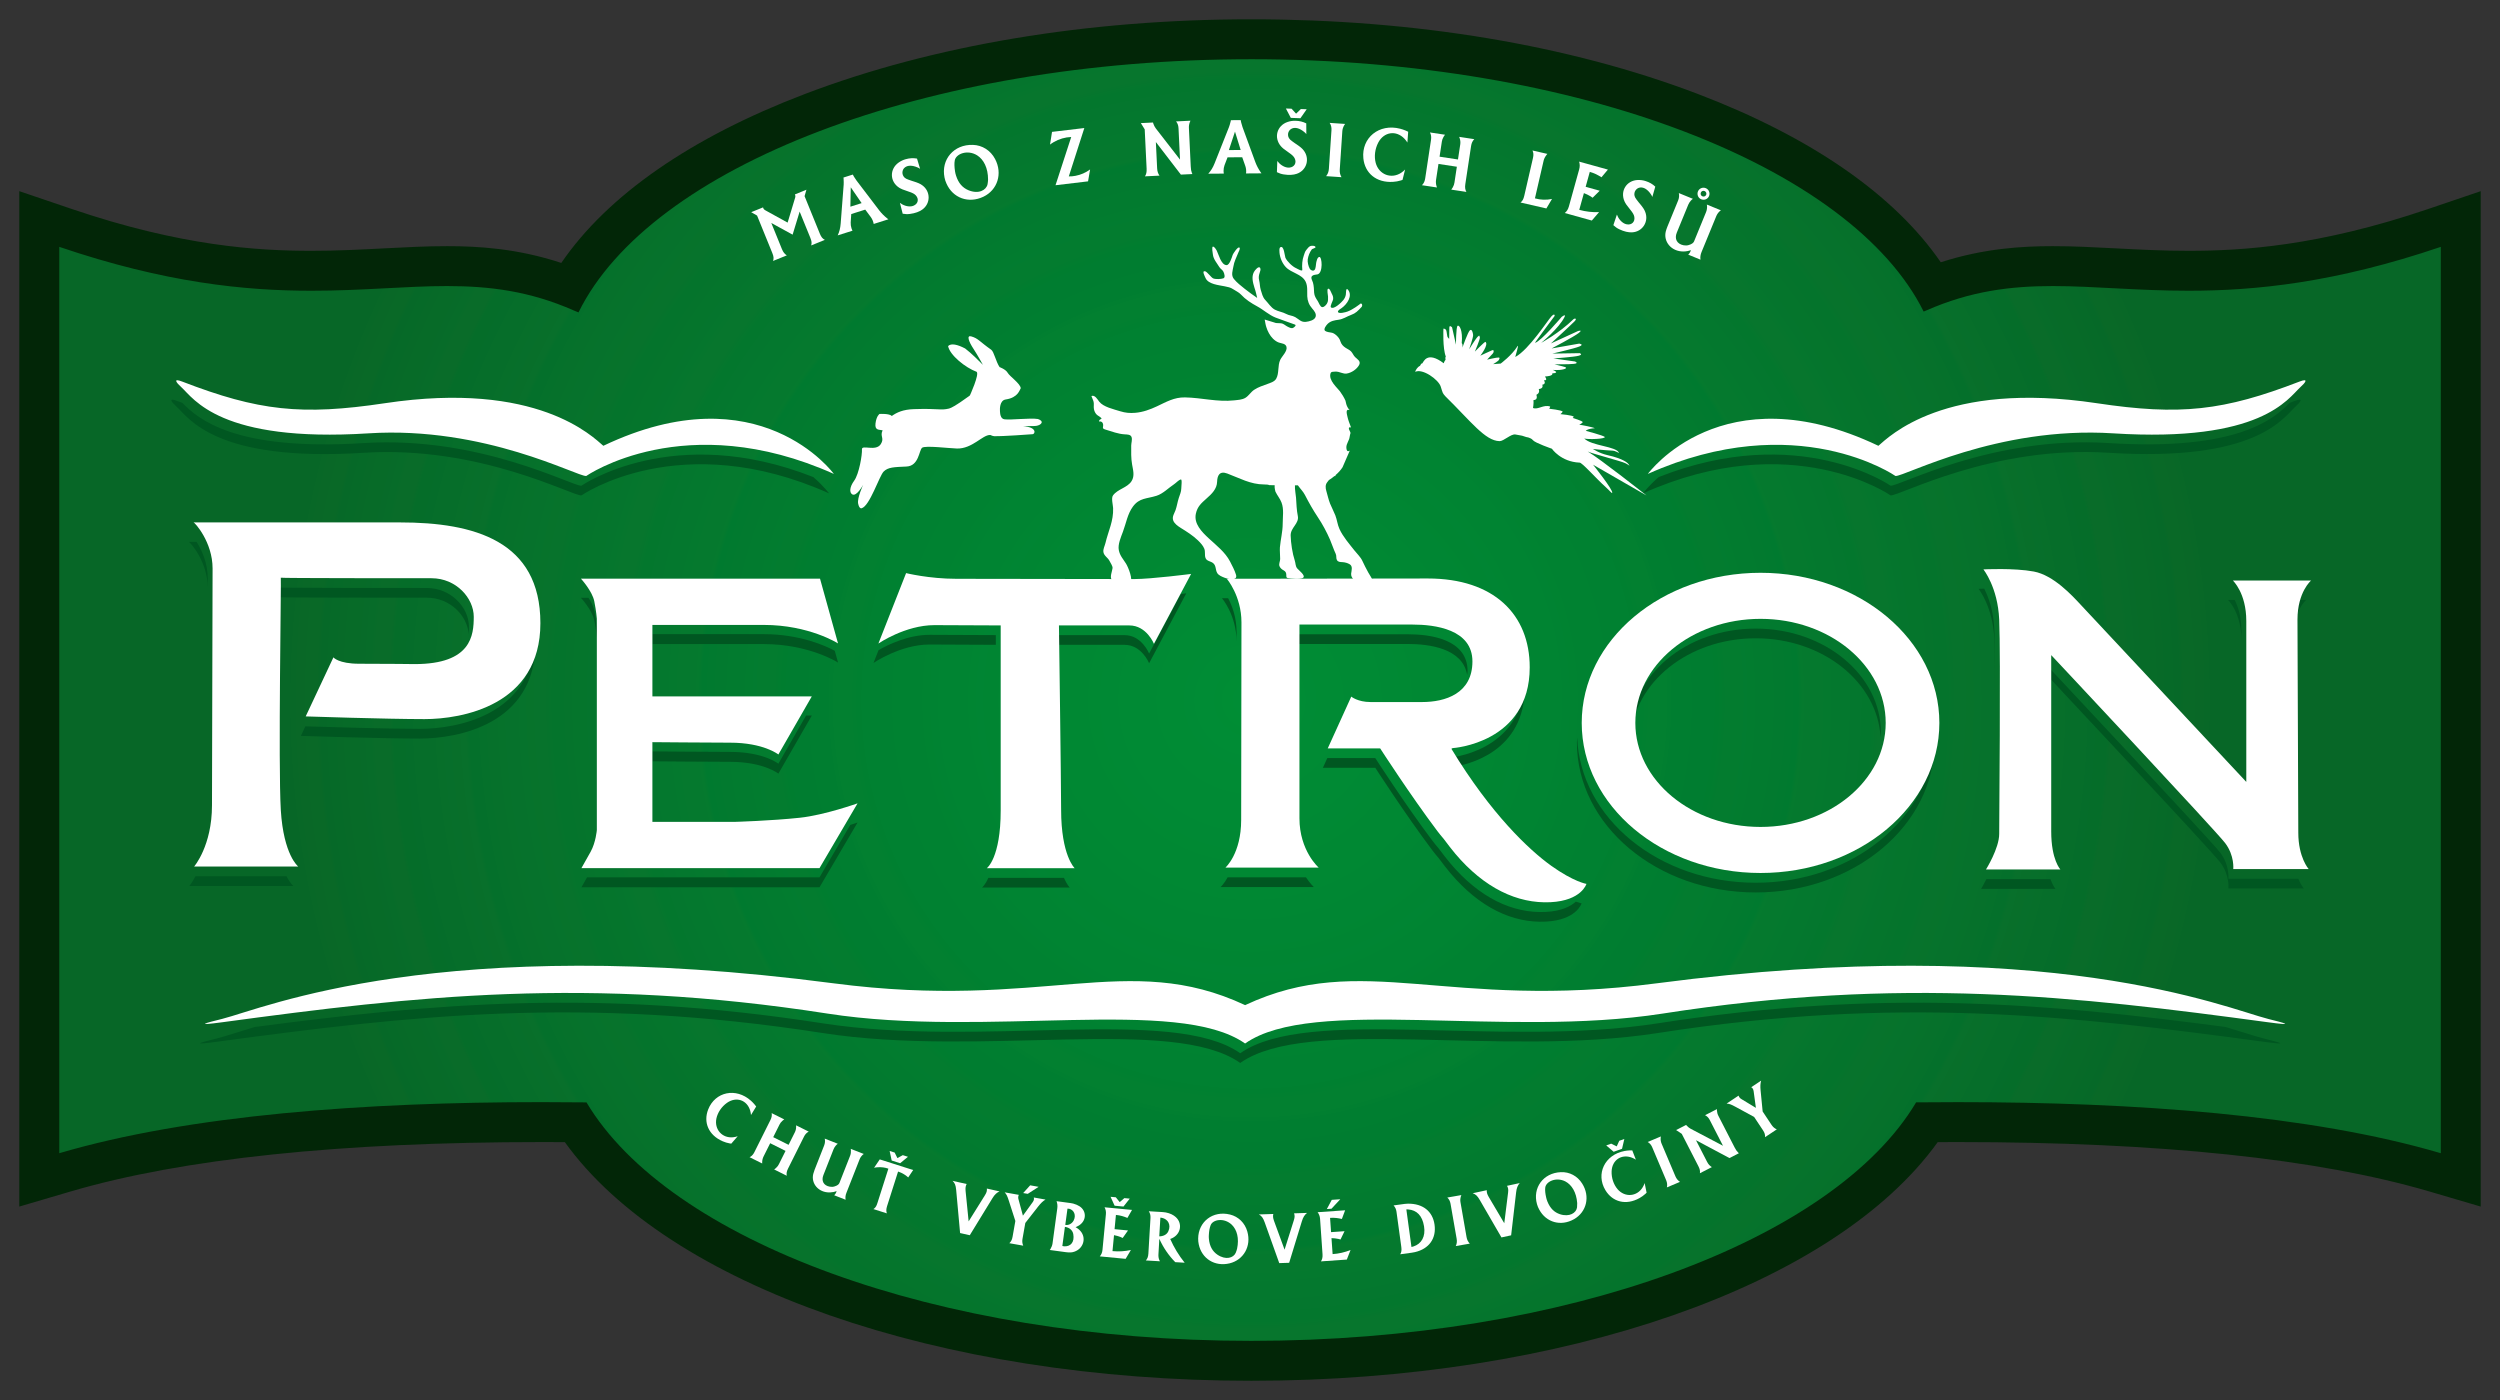 <?xml version="1.0" encoding="UTF-8"?> <svg xmlns="http://www.w3.org/2000/svg" xmlns:cc="http://creativecommons.org/ns#" xmlns:dc="http://purl.org/dc/elements/1.1/" xmlns:rdf="http://www.w3.org/1999/02/22-rdf-syntax-ns#" width="440.39pt" height="246.63pt" version="1.2" viewBox="0 0 440.39 246.63"><rect x="0" y="0" width="440.39" height="246.63" fill="#333333" stroke="none"/><defs><clipPath id="clip1"><path d="m84 304h427v234h-427z"></path></clipPath><clipPath id="clip2"><path d="m297.86 537.34c-55.039 0-102.44-16.816-119.07-42.027-1.973-0.016-3.941-0.027-5.914-0.027-35.781 0-64.051 2.981-84.016 8.855l-4.512 1.328v-169.26l4.648 1.578c19.684 6.684 33.477 7.539 43.297 7.539 4.652 0 8.922-0.223 13.047-0.438 3.766-0.195 7.324-0.383 10.859-0.383 6.051 0 13.273 0.465 21.559 3.699 15.473-25.855 64-43.66 120.1-43.66 55.949 0 104.45 17.75 120 43.523 8.145-3.113 15.242-3.562 21.199-3.562 3.535 0 7.09 0.188 10.855 0.383 4.129 0.215 8.398 0.438 13.055 0.438 9.816 0 23.613-0.855 43.293-7.539l4.648-1.578v169.26l-4.508-1.328c-19.965-5.875-48.242-8.852-84.043-8.852-1.812 0-3.625 8e-3 -5.438 0.023-16.625 25.211-64.02 42.027-119.07 42.027"></path></clipPath><radialGradient id="radial0" cx="0" cy="0" r="171.81" gradientTransform="translate(297.64 420.95)" gradientUnits="userSpaceOnUse"><stop stop-color="#008d35" offset="0"></stop><stop stop-color="#008d35" offset=".008"></stop><stop stop-color="#008d35" offset=".012"></stop><stop stop-color="#008d35" offset=".016"></stop><stop stop-color="#008d34" offset=".02"></stop><stop stop-color="#008d34" offset=".023"></stop><stop stop-color="#008d34" offset=".027"></stop><stop stop-color="#008c34" offset=".031"></stop><stop stop-color="#008c34" offset=".035"></stop><stop stop-color="#008c35" offset=".039"></stop><stop stop-color="#008c35" offset=".043"></stop><stop stop-color="#008c35" offset=".047"></stop><stop stop-color="#008c35" offset=".051"></stop><stop stop-color="#008c35" offset=".055"></stop><stop stop-color="#008b35" offset=".059"></stop><stop stop-color="#008b35" offset=".062"></stop><stop stop-color="#008b35" offset=".066"></stop><stop stop-color="#008b34" offset=".07"></stop><stop stop-color="#008b34" offset=".074"></stop><stop stop-color="#008b34" offset=".078"></stop><stop stop-color="#008b34" offset=".082"></stop><stop stop-color="#008b34" offset=".086"></stop><stop stop-color="#008b34" offset=".09"></stop><stop stop-color="#008b34" offset=".094"></stop><stop stop-color="#008a34" offset=".098"></stop><stop stop-color="#008a34" offset=".102"></stop><stop stop-color="#008a34" offset=".105"></stop><stop stop-color="#008a34" offset=".109"></stop><stop stop-color="#008a34" offset=".113"></stop><stop stop-color="#008a34" offset=".117"></stop><stop stop-color="#008a34" offset=".121"></stop><stop stop-color="#008a34" offset=".125"></stop><stop stop-color="#008a34" offset=".129"></stop><stop stop-color="#008a34" offset=".133"></stop><stop stop-color="#008934" offset=".137"></stop><stop stop-color="#008934" offset=".141"></stop><stop stop-color="#008934" offset=".145"></stop><stop stop-color="#008934" offset=".148"></stop><stop stop-color="#008934" offset=".152"></stop><stop stop-color="#008933" offset=".156"></stop><stop stop-color="#008933" offset=".16"></stop><stop stop-color="#008933" offset=".164"></stop><stop stop-color="#083" offset=".168"></stop><stop stop-color="#083" offset=".172"></stop><stop stop-color="#083" offset=".176"></stop><stop stop-color="#083" offset=".18"></stop><stop stop-color="#083" offset=".184"></stop><stop stop-color="#083" offset=".188"></stop><stop stop-color="#083" offset=".191"></stop><stop stop-color="#083" offset=".195"></stop><stop stop-color="#083" offset=".199"></stop><stop stop-color="#083" offset=".203"></stop><stop stop-color="#008733" offset=".207"></stop><stop stop-color="#008733" offset=".211"></stop><stop stop-color="#008733" offset=".215"></stop><stop stop-color="#008733" offset=".219"></stop><stop stop-color="#008733" offset=".223"></stop><stop stop-color="#008633" offset=".227"></stop><stop stop-color="#008633" offset=".23"></stop><stop stop-color="#008633" offset=".234"></stop><stop stop-color="#008633" offset=".238"></stop><stop stop-color="#008633" offset=".242"></stop><stop stop-color="#008633" offset=".246"></stop><stop stop-color="#008633" offset=".25"></stop><stop stop-color="#008632" offset=".254"></stop><stop stop-color="#008532" offset=".262"></stop><stop stop-color="#008532" offset=".27"></stop><stop stop-color="#008533" offset=".277"></stop><stop stop-color="#008532" offset=".285"></stop><stop stop-color="#008432" offset=".293"></stop><stop stop-color="#008432" offset=".301"></stop><stop stop-color="#008432" offset=".309"></stop><stop stop-color="#008432" offset=".316"></stop><stop stop-color="#008332" offset=".324"></stop><stop stop-color="#008331" offset=".332"></stop><stop stop-color="#008231" offset=".34"></stop><stop stop-color="#008231" offset=".348"></stop><stop stop-color="#008231" offset=".355"></stop><stop stop-color="#008231" offset=".363"></stop><stop stop-color="#008131" offset=".371"></stop><stop stop-color="#008131" offset=".379"></stop><stop stop-color="#008131" offset=".387"></stop><stop stop-color="#008131" offset=".395"></stop><stop stop-color="#008030" offset=".402"></stop><stop stop-color="#028030" offset=".41"></stop><stop stop-color="#028030" offset=".418"></stop><stop stop-color="#028030" offset=".426"></stop><stop stop-color="#007e30" offset=".434"></stop><stop stop-color="#007e30" offset=".441"></stop><stop stop-color="#007e30" offset=".449"></stop><stop stop-color="#007d30" offset=".457"></stop><stop stop-color="#007d30" offset=".465"></stop><stop stop-color="#007d30" offset=".473"></stop><stop stop-color="#007d2f" offset=".48"></stop><stop stop-color="#037c2f" offset=".488"></stop><stop stop-color="#037c2f" offset=".496"></stop><stop stop-color="#037c2f" offset=".504"></stop><stop stop-color="#027c30" offset=".508"></stop><stop stop-color="#027c2f" offset=".512"></stop><stop stop-color="#027c2f" offset=".516"></stop><stop stop-color="#027b2f" offset=".52"></stop><stop stop-color="#027b2f" offset=".523"></stop><stop stop-color="#027b2f" offset=".527"></stop><stop stop-color="#027b2f" offset=".531"></stop><stop stop-color="#027b2f" offset=".535"></stop><stop stop-color="#027a2f" offset=".539"></stop><stop stop-color="#027a2f" offset=".543"></stop><stop stop-color="#027a2f" offset=".547"></stop><stop stop-color="#017a2f" offset=".551"></stop><stop stop-color="#017a2f" offset=".555"></stop><stop stop-color="#007a2f" offset=".559"></stop><stop stop-color="#007a2f" offset=".562"></stop><stop stop-color="#057a2e" offset=".566"></stop><stop stop-color="#05792e" offset=".57"></stop><stop stop-color="#05792e" offset=".574"></stop><stop stop-color="#05792e" offset=".578"></stop><stop stop-color="#05792e" offset=".582"></stop><stop stop-color="#05792e" offset=".586"></stop><stop stop-color="#04792e" offset=".59"></stop><stop stop-color="#04792e" offset=".594"></stop><stop stop-color="#04782e" offset=".598"></stop><stop stop-color="#04782e" offset=".602"></stop><stop stop-color="#04782e" offset=".605"></stop><stop stop-color="#04782e" offset=".609"></stop><stop stop-color="#04782e" offset=".613"></stop><stop stop-color="#04772e" offset=".617"></stop><stop stop-color="#04772e" offset=".621"></stop><stop stop-color="#04772e" offset=".625"></stop><stop stop-color="#03772d" offset=".629"></stop><stop stop-color="#03772d" offset=".637"></stop><stop stop-color="#07762d" offset=".645"></stop><stop stop-color="#07762d" offset=".652"></stop><stop stop-color="#07762d" offset=".66"></stop><stop stop-color="#05762d" offset=".668"></stop><stop stop-color="#05752d" offset=".676"></stop><stop stop-color="#05752c" offset=".684"></stop><stop stop-color="#05752c" offset=".691"></stop><stop stop-color="#05742c" offset=".699"></stop><stop stop-color="#04742c" offset=".707"></stop><stop stop-color="#04742c" offset=".715"></stop><stop stop-color="#07732c" offset=".723"></stop><stop stop-color="#07732c" offset=".73"></stop><stop stop-color="#07732b" offset=".738"></stop><stop stop-color="#06732c" offset=".746"></stop><stop stop-color="#06722c" offset=".754"></stop><stop stop-color="#06722c" offset=".758"></stop><stop stop-color="#06722c" offset=".762"></stop><stop stop-color="#06722b" offset=".766"></stop><stop stop-color="#06722b" offset=".77"></stop><stop stop-color="#06712b" offset=".773"></stop><stop stop-color="#06712b" offset=".777"></stop><stop stop-color="#06712b" offset=".781"></stop><stop stop-color="#05712b" offset=".785"></stop><stop stop-color="#05712b" offset=".789"></stop><stop stop-color="#04702b" offset=".793"></stop><stop stop-color="#04702b" offset=".797"></stop><stop stop-color="#04702b" offset=".801"></stop><stop stop-color="#08702b" offset=".805"></stop><stop stop-color="#08702b" offset=".809"></stop><stop stop-color="#086f2a" offset=".812"></stop><stop stop-color="#086f2a" offset=".816"></stop><stop stop-color="#076f2b" offset=".824"></stop><stop stop-color="#076f2a" offset=".832"></stop><stop stop-color="#066e2a" offset=".84"></stop><stop stop-color="#066e2a" offset=".848"></stop><stop stop-color="#066e2a" offset=".855"></stop><stop stop-color="#056d2a" offset=".863"></stop><stop stop-color="#056d29" offset=".871"></stop><stop stop-color="#056d29" offset=".879"></stop><stop stop-color="#096c29" offset=".883"></stop><stop stop-color="#096c29" offset=".887"></stop><stop stop-color="#096c29" offset=".891"></stop><stop stop-color="#096c29" offset=".895"></stop><stop stop-color="#096c29" offset=".898"></stop><stop stop-color="#076c29" offset=".902"></stop><stop stop-color="#076c29" offset=".906"></stop><stop stop-color="#076b29" offset=".91"></stop><stop stop-color="#076b28" offset=".918"></stop><stop stop-color="#076b28" offset=".926"></stop><stop stop-color="#076a28" offset=".934"></stop><stop stop-color="#066a28" offset=".941"></stop><stop stop-color="#066a28" offset=".945"></stop><stop stop-color="#066928" offset=".949"></stop><stop stop-color="#066928" offset=".953"></stop><stop stop-color="#096927" offset=".957"></stop><stop stop-color="#096927" offset=".965"></stop><stop stop-color="#096827" offset=".973"></stop><stop stop-color="#096827" offset=".977"></stop><stop stop-color="#086827" offset=".98"></stop><stop stop-color="#076727" offset=".988"></stop><stop stop-color="#076727" offset=".992"></stop><stop stop-color="#076727" offset="1"></stop></radialGradient></defs><g transform="translate(-77.44 -297.63)"><g clip-path="url(#clip1)"><g clip-path="url(#clip2)"><path d="m84.355 304.55v232.8h426.56v-232.8z" fill="url(#radial0)"></path></g></g><path d="m297.86 301.03c-28.883 0-56.094 4.559-78.691 13.18-20.074 7.656-34.734 17.859-42.855 29.738-7.797-2.578-14.715-2.957-20.109-2.957-3.629 0-7.227 0.188-11.039 0.387-4.082 0.215-8.305 0.434-12.867 0.434-9.551 0-22.973-0.836-42.164-7.352l-9.297-3.156v178.87l9.02-2.652c19.645-5.781 47.578-8.711 83.023-8.711 1.336 0 2.691 4e-3 4.059 0.012 18.168 25.289 65.895 42.039 120.92 42.039 55.035 0 102.76-16.746 120.92-42.039 1.207-8e-3 2.406-0.012 3.586-0.012 35.465 0 63.406 2.93 83.047 8.711l9.02 2.652v-178.87l-9.293 3.156c-19.195 6.516-32.617 7.352-42.164 7.352-4.566 0-8.789-0.219-12.871-0.434-3.812-0.199-7.414-0.387-11.039-0.387-5.309 0-12.098 0.367-19.746 2.84-8.156-11.863-22.816-22.043-42.855-29.672-22.559-8.59-49.734-13.129-78.602-13.129m0 7.031c57.672 0 105.77 18.965 118.44 44.453 0.164-0.07 0.316-0.129 0.469-0.195 7.82-3.441 14.879-4.297 22.297-4.297 7.277 4e-3 14.898 0.824 23.91 0.824 11.695 0 25.738-1.383 44.426-7.731v159.66c-22.957-6.758-53.934-8.996-85.035-8.996-2.465 0-4.93 0.012-7.394 0.039-14.445 24.246-61.402 42.012-117.11 42.012-55.699 0-102.66-17.762-117.11-42.008-2.621-0.031-5.242-0.047-7.867-0.047-31.094 0-62.066 2.246-85.008 9v-159.66c18.688 6.348 32.73 7.731 44.426 7.731 9.012 0 16.629-0.824 23.906-0.824 7.418 4e-3 14.48 0.855 22.301 4.297 0.277 0.117 0.555 0.234 0.832 0.344 12.551-25.555 60.848-44.602 118.52-44.602" fill="#022607"></path><g fill="#005721"><path d="m325.44 409.36h-19.949v1.711h19.949c3.621 0 9.699 0.715 10.449 5.481 0.016-0.238 0.074-0.441 0.074-0.695 0-5.684-6.656-6.496-10.523-6.496"></path><path d="m332.5 431.13s-0.105 0.019-0.234 0.117c0.309 0.516 0.625 1.012 0.934 1.508 2.75-0.387 12.859-2.594 12.859-14.145 0-0.348-0.027-0.684-0.047-1.027-0.473 12.684-13.512 13.547-13.512 13.547"></path><path d="m275.52 409.51h-12.387s8e-3 0.633 0.019 1.711h12.367c3.055 0 4.344 3.242 4.344 3.242l6.543-12.316s-0.375 0.051-0.973 0.121l-5.57 10.488s-1.289-3.246-4.344-3.246"></path><path d="m171.78 410.84c0-0.324-0.035-0.613-0.047-0.926-0.508 13.785-13.914 16.109-20.371 16.109-5.68 0-17.074-0.352-20.133-0.445l-0.789 1.684s14.328 0.473 20.922 0.473c6.582 0 20.418-2.387 20.418-16.895"></path><path d="m160 409.33c0.035-0.469 0.043-0.926 0.043-1.348 0-3.242-3.062-6.777-7.449-6.777-4.391 0-26.637 0-26.543-0.094 0.016-0.016 0.016 0.621 8e-3 1.711 0.059 0.094 22.16 0.094 26.535 0.094 4.227 0 7.188 3.273 7.406 6.414"></path><path d="m110.79 453.7h18.328s-0.559-0.445-1.207-1.711h-16.035c-0.594 1.125-1.086 1.711-1.086 1.711"></path><path d="m426.42 454.21h13.105s-0.457-0.504-0.883-1.711h-11.289c-0.492 0.996-0.934 1.711-0.934 1.711"></path><path d="m483.27 454.14s-0.492-0.566-0.969-1.711h-12.312s0.25-2.359-1.426-4.578c-1.688-2.219-30.645-33.109-30.645-33.109v1.711s28.957 30.891 30.645 33.113c1.676 2.215 1.426 4.574 1.426 4.574z"></path><path d="m481.3 410.17c0.019-4.859 2.394-6.856 2.394-6.856h-1.242c-0.586 1.117-1.156 2.809-1.156 5.203 0 0.352 4e-3 0.922 4e-3 1.652"></path><path d="m472.28 410.44v-1.711c0-2.469-0.594-4.246-1.184-5.414h-1.18s2.363 2.191 2.363 7.125"></path><path d="m265.89 453.98s-0.492-0.461-1.027-1.711h-13.32c-0.574 1.305-1.121 1.711-1.121 1.711z"></path><path d="m428.75 410.19c0.09 2.047 0.121 6.281 0.125 11.203 4e-3 -5.637-0.027-10.637-0.125-12.918-0.141-3.289-1.039-5.691-1.781-7.156-0.617 0.016-1 0.035-1 0.035s2.539 3.129 2.781 8.836"></path><path d="m349.73 458.27c-5.84 0.293-11.695-2.504-16.809-8.559-0.562-0.676-1.262-1.566-2.059-2.637-0.367-0.422-0.727-0.863-1.094-1.348-4.812-6.398-10.066-14.555-10.066-14.555h-8.453l-0.773 1.707h9.227s5.254 8.16 10.066 14.559c0.367 0.48 0.727 0.926 1.094 1.348 0.797 1.07 1.496 1.965 2.059 2.637 5.113 6.055 10.969 8.852 16.809 8.555 5.457-0.273 6.312-3.219 6.312-3.219s-0.355-0.062-1.016-0.301c-0.875 0.801-2.449 1.668-5.297 1.812"></path><path d="m252.86 411.22v-1.711s-7.988-0.051-11.668-0.051c-3.816 0-7.387 1.773-8.988 2.699l-0.891 2.254s4.731-3.246 9.879-3.246c3.68 0 11.668 0.055 11.668 0.055"></path><path d="m307.5 452.18h-13.805c-0.637 1.156-1.238 1.707-1.238 1.707h16.418s-0.648-0.598-1.375-1.707"></path><path d="m141.51 377.39c20.477-1.309 36.82 7.66 38.348 7.512 0 0 17.406-12.113 43.625-0.363 0 0-0.922-1.258-2.766-2.867-24.668-9.738-40.859 1.52-40.859 1.52-1.527 0.148-17.871-8.82-38.348-7.512-22.711 1.445-29.207-4.262-31.945-7.082-0.297-0.113-0.582-0.215-0.887-0.332-1.672-0.648-1.039 0.184-0.145 0.992 2.172 1.977 6.828 9.797 32.977 8.133"></path><path d="m295.27 408.98c0-2.59-0.785-4.637-1.492-5.977h-1.086s2.57 3 2.578 7.66v-1.684"></path><path d="m469.5 478.54c-31.398-4.137-60.516-6.805-100.04-0.645-27.953 4.356-61.691-3.082-73.543 5.269h-4e-3c-11.848-8.352-45.59-0.914-73.539-5.269-39.531-6.16-68.652-3.492-100.05 0.645-3.09 0.922-5.262 1.664-6.602 1.996-2.961 0.738-5.027 1.273 0.078 0.586 33.957-4.598 64.316-8.102 106.57-1.516 27.949 4.356 61.691-3.082 73.539 5.266h4e-3c11.852-8.348 45.59-0.91 73.543-5.266 42.254-6.586 72.609-3.082 106.57 1.516 5.106 0.688 3.035 0.152 0.074-0.586-1.34-0.332-3.512-1.074-6.602-1.996"></path><path d="m481.66 368.26c-0.305 0.117-0.59 0.219-0.887 0.332-2.738 2.82-9.23 8.527-31.938 7.082-20.48-1.309-36.824 7.66-38.355 7.512 0 0-16.188-11.258-40.852-1.52-1.848 1.609-2.769 2.867-2.769 2.867 26.215-11.75 43.621 0.363 43.621 0.363 1.531 0.148 17.875-8.82 38.355-7.512 26.145 1.664 30.797-6.156 32.973-8.133 0.895-0.809 1.523-1.641-0.148-0.992"></path><path d="m386.72 408.36c-12.176 0-22.055 8.207-22.055 18.328 0 0.289 0.039 0.57 0.055 0.855 0.543-9.723 10.172-17.473 22-17.473 11.828 0 21.457 7.75 22 17.473 0.012-0.285 0.051-0.566 0.051-0.855 0-10.121-9.875-18.328-22.051-18.328"></path><path d="m386.72 454.84c17.391 0 31.5-11.836 31.5-26.438 0-0.289-0.039-0.57-0.051-0.859-0.543 14.203-14.402 25.586-31.449 25.586-17.055 0-30.906-11.383-31.449-25.586-8e-3 0.289-0.051 0.57-0.051 0.859 0 14.602 14.102 26.438 31.5 26.438"></path><path d="m114.03 401.17c0-0.715 4e-3 -1.301 4e-3 -1.684 0-2.695-1.043-4.949-1.965-6.402h-1.379c0.195 0 3.332 3.426 3.34 8.086"></path></g><g fill="#fff"><g><path d="m429.61 444.53c0-2.543 0.277-31.242 0-37.762-0.246-5.703-2.785-8.836-2.785-8.836s5.402-0.281 8.891 0.379c3.484 0.656 6.75 4.231 8.281 5.879 1.535 1.645 29.141 31.18 29.141 31.18v-28.352c0-4.941-2.367-7.125-2.367-7.125h13.781s-2.398 2.008-2.398 6.91c0 3.863 0.145 33.148 0.145 37.512 0 4.363 1.828 6.406 1.828 6.406h-13.285s0.254-2.363-1.426-4.578c-1.684-2.219-30.641-33.113-30.641-33.113v31.07c0 5.012 1.617 6.691 1.617 6.691h-13.109s2.328-3.719 2.328-6.262"></path><path d="m111.64 450.27h18.328s-2.578-2-3.062-9.93c-0.473-7.918 0.098-41.043 0-40.945-0.094 0.094 22.152 0.094 26.543 0.094 4.387 0 7.445 3.539 7.445 6.781 0 3.242-0.387 8.344-10.406 8.344-0.449 0-4.176-0.062-9.777-0.062-3.672 0-4.539-1.125-4.539-1.125l-4.883 10.402s14.328 0.477 20.918 0.477c6.59 0 20.426-2.387 20.426-16.895s-11.648-17.754-24.723-17.754h-36.371c0.195 0 3.348 3.438 3.348 8.113s-0.105 35.891-0.105 41.715c0 7.156-3.141 10.785-3.141 10.785"></path><path d="m242.05 407.75c3.676 0 11.668 0.051 11.668 0.051v32.594c0 8.402-2.441 10.168-2.441 10.168h15.469s-2.383-2.227-2.383-10.293c0-4.535-0.383-32.469-0.383-32.469h12.391c3.055 0 4.344 3.242 4.344 3.242l6.547-12.312s-7.016 0.906-10.023 0.906c-3.016 0-26.449-0.047-31.309-0.047-4.859 0-8.875-1.004-8.875-1.004l-4.879 12.406s4.723-3.242 9.875-3.242"></path><path d="m387.57 443.3c-12.176 0-22.055-8.203-22.055-18.324 0-10.125 9.879-18.332 22.055-18.332 12.172 0 22.047 8.207 22.047 18.332 0 10.121-9.875 18.324-22.047 18.324m0-44.77c-17.398 0-31.5 11.84-31.5 26.445 0 14.602 14.102 26.438 31.5 26.438 17.391 0 31.5-11.836 31.5-26.438 0-14.605-14.109-26.445-31.5-26.445"></path><path d="m350.67 450.12c-3.863-2.777-10.574-9.066-17.559-20.586 0.133-0.098 0.242-0.121 0.242-0.121s13.555-0.859 13.555-14.227c0-9.305-6.305-15.652-17.941-15.652-11.641 0-35.418 0.051-35.414 0.051 0 0 2.578 3.004 2.578 7.684 0 3.574-0.051 28.828-0.051 34.793 0 5.969-2.769 8.398-2.769 8.398h16.422s-3.387-2.961-3.387-8.684v-34.125h19.945c3.871 0 10.527 0.809 10.527 6.492 0 5.676-4.801 7.156-8.863 7.156h-9.09c-2.25 0-3.391-0.957-3.391-0.957l-4.141 9.117h9.23s5.254 8.156 10.066 14.555c0.367 0.484 0.727 0.926 1.098 1.352 0.793 1.066 1.492 1.961 2.055 2.633 5.113 6.059 10.965 8.852 16.805 8.559 5.461-0.277 6.316-3.223 6.316-3.223s-2.234-0.355-6.234-3.215"></path><path d="m476.96 477.11c-7.211-1.797-38.566-15.328-107.7-6.262-36.984 4.848-51.785-5.848-72.484 3.84-20.703-9.688-35.5 1.008-72.484-3.84-69.141-9.066-100.5 4.465-107.71 6.262-2.961 0.738-5.027 1.277 0.074 0.586 33.957-4.598 64.32-8.102 106.57-1.516 27.949 4.356 61.695-3.082 73.543 5.269 11.848-8.352 45.59-0.914 73.539-5.269 42.258-6.586 72.617-3.082 106.57 1.516 5.106 0.691 3.035 0.152 0.074-0.586"></path><path d="m183.72 376.16c-1.805-1.523-11.602-11.547-38.465-7.504-14.703 2.211-22.32 1.355-35.727-3.812-1.672-0.648-1.043 0.184-0.145 0.992 2.172 1.977 6.828 9.793 32.973 8.129 20.48-1.309 36.824 7.66 38.352 7.512 0 0 17.406-12.109 43.625-0.363 0 0-13.109-18.055-40.613-4.953"></path><path d="m408.33 376.16c1.801-1.523 11.602-11.547 38.461-7.504 14.703 2.211 22.32 1.355 35.727-3.812 1.672-0.648 1.043 0.184 0.141 0.992-2.168 1.977-6.82 9.793-32.969 8.129-20.48-1.309-36.824 7.66-38.352 7.512 0 0-17.402-12.109-43.621-0.363 0 0 13.109-18.055 40.613-4.953"></path><path d="m297.72 375.38c-0.23 0.23-0.699 0.723-0.363 1.062 0.406 0.402 0.984 0.332 1.508 0.332 0.418 0 1.016-0.316 1.074-0.77 0.066-0.504-0.523-0.609-0.887-0.613-0.059 4e-3 -0.113 4e-3 -0.172 0-0.113 0-0.262-0.082-0.047 8e-3 0.109 0.074 0.219 0.148 0.324 0.219 0.019 0.039 0.039 0.074 0.059 0.113-0.019 0.121-0.031 0.242-0.047 0.359 0.023-0.062 0.012-0.047-0.039 0.047 0.062-0.078 0.137-0.145 0.207-0.211 0.32-0.324 0.16-0.777-0.246-0.914-0.48-0.16-1.027 0.019-1.371 0.367"></path></g><path d="m345.56 374.38-1.164-0.211c-0.777-0.152-2.062 1.188-2.805 1.172-2.543-0.062-5.016-3.453-9.543-7.902-0.504-0.582-0.426-0.469-0.816-1.707-0.387-1.234-3.211-3.25-4.5-2.594 0.062-0.27 0.371-0.848 0.852-1.062 0.117-0.184 0.188-0.453 0.398-0.426 0.227-0.246 0.812-2.266 3.781-0.027 0.094-0.371 0.32-0.613 0.32-0.613s-0.094-0.496 0.051-0.559c-0.586-1.453-0.426-4.922-0.426-4.922s0.484-0.078 0.559 0.555c0.078 0.637 0.16 0.906 0.16 0.906l0.293 0.348s0.035-1.379 0.027-1.969c-8e-3 -0.59 0.48-0.082 0.48-0.082l0.691 3.062s-4e-3 -3.125 0.289-3.324c0.301-0.207 0.941 0.789 0.723 3.055 0.242 0.188 0.105 0.883 0.133 0.777 0.023-0.109 0.949-2.723 1.301-3.035 0.355-0.316 0.531 0.395 0.574 0.809 0.047 0.418-0.707 2.543-0.707 2.543s1.156-1.883 1.52-2.234c0.359-0.352 0.273-0.121 0.375 0.105 0.098 0.23-0.883 2.527-0.883 2.527s1.668-1.711 1.863-1.727c0.637 0.488-0.902 2.445-0.902 2.445s1.676-0.797 2.074-0.957c0.395-0.16 0.324 0.359 0.129 0.57-0.195 0.211-1.008 1.082-1.008 1.082s1.766-0.418 2.051-0.375c0.285 0.043 0.086 0.195 0.039 0.398-0.043 0.199-1.023 0.77-1.023 0.77l1.328-0.102s1.953-1.438 2.945-3.035c0.391-0.621-0.395 1.812-0.375 1.879 2.41-1.301 5.731-6.496 6.367-7.16 0.637-0.668 0.566-0.07 0.566-0.07s-3.555 4.762-3.461 4.738c1.039-0.246 4.703-4.578 4.703-4.578s0.812-0.625 0.512 0c-0.973 2.008-4.125 4.578-4.125 4.578s3.152-1.684 5.672-4.152c0.266-0.227 0.699-0.156 0.223 0.344-0.48 0.508-4.18 3.914-4.18 3.914l4.754-2.18s0.988-0.324 0.137 0.344c-0.852 0.664-4.766 2.715-4.766 2.715l4.844-0.852s0.957 0.133 0.051 0.504c-0.902 0.375-4.762 1.254-4.762 1.254l4.789-0.078s0.695 0.211-0.133 0.449c-0.824 0.238-4.473 0.48-4.473 0.48l3.781 0.535s0.824 0.316-0.184 0.422c-1.016 0.105-2.781 0.062-3.41 0.082 1.117 0.258 1.867 0.48 1.867 0.48s0.527 0.184-0.27 0.395c-0.797 0.215-1.891 0.109-1.891 0.109s1.387 0.531-0.105 0.613c0.234 0.43-1.039 0.559-1.227 0.531-0.184-0.027 0.637 0.742-0.238 0.691 0.484 0.688-0.293 0.773-0.293 0.773s0.344 0.652-0.613 0.77c0.285 0.734-0.422 1.008-0.422 1.008s0.379 0.902-0.508 0.934c0.062 0.586-0.082 1.395-0.082 1.387 0.902 0.355 1.82-0.645 3.019-0.262 4e-3 0.172-0.168 0.395-0.168 0.395s2.168 0.223 2.383 0.508c-0.133 0.234-0.406 0.441-0.406 0.441s2.16 0.195 2.359 0.461c-0.043 0.062-0.188 0.215-0.188 0.215s1.641 0.48 1.777 0.734c-0.242 0.316-0.637 0.445-0.637 0.445s2.379 0.414 2.75 0.629c-1.359 0.098-1.594 0.457-1.594 0.457s3.051 0.805 3.34 1.07c0.238 0.375-3.008 0.484-3.613 0.277 1.348 1.352 5.668 1.355 6.121 2.539 0 0.082-0.547-0.371-1.16-0.398-1.414-0.062-3.57-0.305-3.461-0.305 0.078 0 1.023 0.742 2.656 1.113 2.734 0.617 3.481 1.34 3.648 1.582 0.34 0.492 0.18 0.188-0.551-0.172-0.727-0.367-5.75-1.645-6.641-2.066 2.066 1.195 10.363 7.75 10.363 7.75l-9.418-5.422s3.59 4.481 3.371 4.961c-0.062 0.133-0.469-0.41-1.141-1.012-1.695-1.516-4.231-4.422-4.617-4.316-3.289-0.141-4.867-2.449-4.867-2.449s-2.957-1.023-3.336-1.5c-0.383-0.477-1.164-0.551-1.164-0.551" fill-rule="evenodd"></path><g><path d="m319.34 400.3c-0.078-0.656-0.555-1.25-0.871-1.82-0.375-0.676-0.719-1.359-1.047-2.062-0.293-0.648-0.91-1.215-1.359-1.785-0.938-1.195-2.035-2.434-2.668-3.816-0.355-0.77-0.422-1.613-0.727-2.402-0.277-0.699-0.633-1.359-0.922-2.059-0.289-0.723-0.441-1.484-0.66-2.219-0.164-0.523-0.215-1.121 0.168-1.578 0.098-0.129 0.195-0.262 0.297-0.383 0.055-0.031 0.102-0.051 0.156-0.086 0.281-0.191 0.551-0.383 0.797-0.594 0.062-8e-3 0.121-0.012 0.18-4e-3l0.012-0.16c0.496-0.422 0.922-0.883 1.246-1.398l1.27-2.93c-0.312 0.195-0.566 0.188-0.605-0.547-0.019-0.664 0.504-1.215 0.578-1.863 0.086-0.746 0.309-0.512-0.039-1.176-0.281-0.543 0.121-0.59 0.293-0.473-0.281-0.746-0.52-1.344-0.637-1.906-0.086-0.418-0.414-1.461 0.379-1.168-0.637-0.672-0.672-1.539-0.73-1.664-0.266-0.586-0.602-1.141-0.992-1.668-0.383-0.531-2.082-1.941-1.621-3.18 0.102-0.266 0.402-0.238 0.684-0.262 0.508-0.043 0.824 0.078 1.285 0.223 0.254 0.082 0.547 0.156 0.816 0.121 0.891-0.121 1.867-0.789 2.258-1.559 0.301-0.645-0.32-0.949-0.734-1.352-0.297-0.293-0.418-0.691-0.707-0.992-0.262-0.273-0.633-0.422-0.957-0.633-0.422-0.277-0.742-0.605-0.895-1.078-0.16-0.523-0.402-0.84-0.836-1.207-0.219-0.184-0.504-0.359-0.805-0.398-0.277-0.043-0.832-0.113-1.082-0.309-0.359-0.293 0.25-1.047 0.473-1.254 0.535-0.504 1.184-0.605 1.906-0.703 0.805-0.105 1.434-0.574 2.188-0.844 0.824-0.293 1.195-0.699 1.859-1.406 0.242-0.25 0.047-0.93-0.395-0.426 0 0-1.129 0.879-2.082 1.23-0.262 0.102-1.613 0.488-1.688 0.039-0.031-0.25 0.484-0.531 0.656-0.652 0.961-0.676 1.984-2.168 1.117-3.223-0.418-0.512-0.332 0.68-0.383 0.871-0.059 0.348-0.219 0.668-0.441 0.949-0.27 0.344-1.621 1.699-2.168 1.293-0.246-0.18 0.363-1.199 0.375-1.453 0.031-0.41-0.059-0.629-0.258-1.004-0.09-0.176-0.371-1.004-0.656-0.82-0.203 0.141 0 1.125 0.016 1.367 0 0.422 0.051 0.852-0.191 1.23-0.148 0.242-0.496 0.66-0.844 0.625-0.359-0.039-0.598-0.805-0.773-1.062-0.312-0.469-0.605-0.906-0.641-1.473-0.031-0.602-0.043-1.188-0.203-1.773-0.09-0.332-0.477-0.883-0.152-1.18 0.246-0.234 0.648-0.207 0.969-0.285 0.984-0.262 0.793-3.117 0.301-3.066-0.375 0.055-0.488 0.77-0.551 1.02-0.07 0.332-0.043 0.992-0.289 1.266-0.238 0.277-0.699 0.051-0.836-0.195-0.258-0.453-0.434-1.211-0.363-1.676 0.09-0.594 0.332-1.227 0.699-1.727 0.105-0.156 0.75-0.246 0.664-0.445-0.109-0.27-0.684-0.238-0.898-0.16-0.297 0.109-0.516 0.449-0.711 0.676-0.266 0.297-0.328 0.688-0.461 1.035-0.262 0.688-0.332 1.703-0.254 2.434 0.109 0.449-0.914-0.168-1.043-0.227-0.68-0.277-1.633-1.207-1.93-1.855-0.125-0.293-0.246-2.266-0.902-1.844-0.23 0.148-0.152 0.73-0.141 0.934 0.074 0.887 0.477 1.871 1.105 2.547 0.984 1.059 2.836 1.215 3.496 2.574 0.395 0.82 0.25 1.699 0.289 2.574 0.043 0.824 0.305 1.52 0.875 2.16 0.355 0.41 0.766 0.91 0.594 1.461-0.184 0.594-1.125 0.816-1.699 0.883-0.863 0.102-1.223-0.457-1.883-0.828-0.539-0.305-1.074-0.266-1.617-0.574-0.555-0.312-1.434-0.441-2.004-0.758-0.668-0.371-1.137-1.152-1.668-1.699-0.465-0.492-0.59-1.152-0.789-1.766-0.164-0.523-0.141-1.129-0.285-1.684-0.281-1.062 0.438-1.652 0.188-2.172-0.242-0.473-0.969 0.402-1.121 0.727-0.441 0.863-0.16 1.84 0.098 2.707 0.105 0.352 0.242 0.711 0.312 1.074 0.027 0.188 0.18 0.762 0.18 0.762-0.746-0.523-1.5-1.047-2.207-1.617-0.648-0.52-1.398-1.098-1.906-1.738-0.527-0.66-0.203-1.453-0.082-2.176 0.125-0.855 0.543-1.629 0.855-2.426 0.074-0.191 0.398-0.723 0.223-0.906-0.262-0.277-1.125 1.066-1.199 1.273-0.125 0.367-0.539 1.836-1.094 1.809-0.965-0.035-1.398-1.961-1.723-2.57 0 0-0.367-0.691-0.648-0.691-0.285-4e-3 -0.043 1.246-0.023 1.395 0.086 0.809 0.711 1.527 1.137 2.211 0.184 0.305 0.574 0.5 0.723 0.828 0.172 0.379 0.359 1.012-0.016 1.152-0.391 0.145-1.359 0.195-1.789 0.016-0.352-0.145-1.055-1.18-1.441-1.262-0.594-0.125-0.062 0.859 0.113 1.242 0.5 1.051 2.293 1.199 3.344 1.41 0.527 0.109 1.031 0.191 1.473 0.496 0.422 0.293 1.051 0.566 1.379 0.934 0.84 0.906 1.789 1.512 2.887 2.109 1.098 0.59 2.055 1.508 3.234 1.973 1.117 0.434 2.262 0.801 3.391 1.223 0.332 0.129-0.074 0.438-0.219 0.535-0.32 0.23-0.621 0.039-0.934-0.098-0.352-0.152-0.605-0.395-0.934-0.555-0.48-0.227-1.066-0.019-1.523-0.238l-1.703-0.523c0.09 0.434 0.141 0.887 0.281 1.309 0.227 0.742 0.617 1.508 1.191 2.074 0.297 0.285 0.633 0.539 1.035 0.676 0.531 0.172 1.172 0.168 1.332 0.75 0.203 0.75-0.805 1.664-1.098 2.285-0.492 1.047-0.16 2.352-0.715 3.332-0.293 0.52-0.988 0.719-1.555 0.93-0.789 0.293-1.574 0.527-2.305 1.008-0.609 0.391-0.949 1.051-1.562 1.426-0.602 0.355-1.32 0.371-2 0.449-2.91 0.324-5.754-0.477-8.652-0.523-1.906-0.031-3.281 0.797-4.93 1.57-1.207 0.566-2.465 1.031-3.824 1.145-0.988 0.078-1.715 0.012-2.66-0.277-1.148-0.363-2.945-0.738-3.699-1.703-0.262-0.352-0.75-1.23-1.359-0.98 0.117 0.293 0.238 0.59 0.348 0.891 0.16 0.445 0 0.953 0.094 1.41 0.062 0.328 0.199 0.656 0.426 0.91 0.234 0.27 0.59 0.379 0.836 0.641 0.277 0.297-0.312 0.105-0.375 0.633 0.395-0.07 0.656 0.121 0.723 0.469 0.098 0.559-0.309 0.746 0.426 0.961 1.117 0.332 2.227 0.777 3.418 0.84 0.418 0.019 1.023 0.019 1.172 0.477 0.164 0.438-0.055 1.027-0.059 1.488-8e-3 1.113-0.039 2.242 0.156 3.344 0.168 0.977 0.488 2.004-0.09 2.922-0.73 1.18-2.457 1.391-3.277 2.531-0.34 0.461 0 1.676 0.023 2.223 0.09 2.289-0.844 4.016-1.355 6.176-0.121 0.5-0.438 1.059-0.352 1.582 0.098 0.652 0.777 0.969 1.059 1.527 0.188 0.379 0.578 0.918 0.551 1.285-0.047 0.516-0.582 1.699-0.086 2.086 0.414 0.312 2.699 1.078 3.164 0.645 0.648-0.594-0.34-2.93-0.711-3.519-0.512-0.809-1.078-1.402-1.266-2.367-0.203-1.012 0.375-2.297 0.73-3.258 0.559-1.496 0.801-3.121 1.758-4.422 1.145-1.555 2.406-1.344 4.172-1.906 1.152-0.371 2.09-1.383 3.07-2.023 0.383-0.25 0.734-0.707 1.18-0.844 0.285-0.09 0.094 1.23 0.094 1.586 0 0.59-0.266 1.121-0.441 1.676-0.23 0.703-0.324 1.434-0.57 2.137-0.215 0.594-0.645 1.16-0.414 1.812 0.199 0.566 0.82 1.004 1.332 1.324 1.066 0.66 2.137 1.336 3.023 2.188 0.43 0.418 0.887 0.902 1.113 1.449 0.234 0.539 0.023 1.168 0.234 1.676 0.223 0.566 0.898 0.527 1.336 0.891 0.559 0.457 0.371 1.168 0.719 1.742 0.258 0.426 0.824 0.641 1.297 0.828 0.598 0.25 2.363 0.637 2.008-0.535-0.234-0.773-0.672-1.594-1.047-2.324-0.852-1.637-2.387-2.82-3.742-4.07-1.242-1.152-2.66-2.582-2.281-4.352 0.27-1.25 0.938-1.832 1.891-2.684 0.922-0.805 1.816-1.684 1.852-2.93 0.035-1.098 0.418-1.973 1.785-1.465 2.16 0.801 4.051 1.918 6.496 1.93 0.465 4e-3 0.715 0.019 0.91 0.121l0.945 8e-3 4e-3 0.434c0.047 0.277 0.07 0.555 0.145 0.715 0.309 0.648 0.809 1.234 1.059 1.895 0.457 1.18 0.211 2.535 0.211 3.754 0 1.406-0.371 2.758-0.492 4.152-0.043 0.52 0.051 1.535 0.047 2.051-8e-3 0.406-0.258 0.828-0.133 1.234 0.113 0.324 0.402 0.59 0.73 0.758 0.855 0.43 0.191 1.266 0.727 1.363 0.59 0.113 2.152 0.27 2.668-0.019 0.648-0.363-0.785-1.395-1.008-1.699-0.309-0.402-0.258-0.906-0.41-1.352-0.426-1.285-0.691-3.106-0.727-4.43-0.023-1.41 1.551-2.109 1.258-3.461-0.191-0.883-0.254-2.223-0.309-3.176-0.035-0.547-0.227-1.41-0.195-2.199h0.52c0.395 0.578 0.922 1.082 1.238 1.695 0.715 1.387 1.422 2.644 2.289 3.945 0.801 1.191 1.562 2.617 2.129 3.926 0.355 0.816 0.617 1.684 1 2.488 0.184 0.355 0.035 0.762 0.215 1.102 0.199 0.375 0.605 0.359 0.996 0.379 0.438 0.035 0.867 0.141 1.246 0.367 0.605 0.344 0.332 1.125 0.27 1.648-0.086 0.789 0.754 1.398 1.387 1.766 0.586 0.328 1.762 1.062 2.426 0.605 0.176-0.129 0.094-0.547 0.078-0.738"></path><path d="m260.27 371.44c-1.402-0.219-4.656 0.203-5.879 0.055-0.75-0.09-0.773-1.062-0.801-1.414-0.027-0.352-0.07-1.926 1.012-2.082 2.195-0.324 2.457-1.703 2.648-1.984-0.059-0.805-1.953-2.09-2.301-2.715-0.352-0.621-1.426-1-1.426-1-0.648-0.957-0.984-2.711-1.473-3.059-2.078-1.457-2.285-2.012-3.543-2.359-0.781-0.215-0.508 0.797 0.449 2.246 0.68 1.031 1.629 2.773 1.629 2.773-0.82-0.816-1.918-1.949-3.129-2.883-1.312-0.688-2.465-0.977-3.004-0.426 0.289 1.59 3.055 3.816 5.027 4.535 0.531 0.414-1.184 4.16-1.184 4.16s-2.824 2.113-3.676 2.312c-1.547 0.363-1.719-0.047-6.176 0.102-1.957 0.062-3.043 0.594-3.914 1.211-0.387-0.469-2.16-0.363-2.16-0.363s-0.555 0.371-0.707 1.695c-0.148 1.273 0.695 1.035 1.258 1.191-0.531 1.062 0.375 1.352-0.332 2.441-0.887 1.355-3.379 0.012-3.312 0.922 0.066 0.918-0.512 4.336-1.363 5.5-0.848 1.16-0.848 2.09-0.367 2.402 0.777 0.516 1.945-1.676 1.945-1.676s-1.086 2.336-0.887 3.309c0.199 0.973 0.59 0.836 0.59 0.836 1.453-0.352 3.129-5.699 3.91-6.477 0.785-0.773 1.816-0.777 4.019-0.879 2.203-0.098 2.199-2.875 2.754-3.309 0.555-0.434 4.773 0.102 6.144 0.137 2.668 0.062 4.481-2.391 5.789-2.383 0.031 0.012 0.07 0.016 0.121 8e-3 0.074 0.012 0.258 0.16 0.625 0.199 1.664 0.039 6.203-0.309 6.773-0.348 0.508-0.027 0.789-1.281-1.664-1.387 0.473-0.062 1.918-0.016 2.309-0.078 0.957-0.156 1.457-0.832 0.293-1.215"></path><path d="m209.73 494.05c-0.012-0.223-0.062-0.484-0.137-0.766-0.551-1.879-2.449-2.539-4.09-1.383-0.961 0.684-1.633 1.699-1.863 2.742-0.406 1.934 1.02 3.519 2.93 3.324 0.309-0.031 0.582-0.102 0.824-0.188l-1.133 1.309c-0.098-8e-3 -0.188-0.023-0.277-0.039-0.438-0.082-0.848-0.203-1.25-0.379-2.488-1.082-3.434-3.348-2.539-5.613 1.215-3.09 4.867-3.914 7.539-1.52 0.215 0.199 0.418 0.398 0.605 0.621 0.117 0.148 0.211 0.27 0.309 0.387z"></path><path d="m209.69 501.36c0.27-0.188 0.457-0.406 0.66-0.812l2.812-5.633c0.211-0.422 0.281-0.805 0.211-1.203l2.223 1.109c-0.137 0.082-0.266 0.176-0.371 0.285-0.219 0.191-0.363 0.402-0.469 0.617l-1.109 2.223 2.707 1.352 1.109-2.223c0.141-0.281 0.227-0.617 0.219-0.98 0-0.082 0-0.164-4e-3 -0.234l2.223 1.109c-0.367 0.195-0.629 0.469-0.836 0.891l-2.812 5.633c-0.242 0.484-0.301 0.848-0.223 1.25l-2.219-1.109c0.125-0.086 0.254-0.184 0.359-0.293 0.223-0.199 0.371-0.418 0.484-0.645l1.164-2.332-2.707-1.352-1.164 2.332c-0.148 0.301-0.242 0.645-0.246 1.008 0 0.082 0 0.16 4e-3 0.23l-2.223-1.109c0.07-0.031 0.137-0.082 0.207-0.113"></path><path d="m225.02 499.11c-0.125 0.09-0.246 0.199-0.344 0.316-0.168 0.191-0.305 0.41-0.395 0.637l-1.797 4.574c-0.398 1.012 0.039 1.844 1.129 2.035 0.289 0.051 0.566 0.043 0.82-0.039 0.508-0.148 0.781-0.379 0.871-0.602l1.891-4.812c0.117-0.301 0.164-0.648 0.141-0.98-8e-3 -0.082-0.027-0.164-0.039-0.234l2.301 0.902c-0.07 0.039-0.129 0.094-0.188 0.148-0.246 0.227-0.438 0.516-0.555 0.816l-2.301 5.856c-0.18 0.449-0.227 0.832-0.156 1.246l-2.008-0.789c0.211-0.203 0.359-0.453 0.422-0.742-0.355 0.148-0.75 0.227-1.168 0.242-2.019 0.059-3.359-1.57-2.945-3.254 0.07-0.246 0.145-0.488 0.234-0.727l1.688-4.297c0.156-0.391 0.191-0.805 0.102-1.203z"></path><path d="m235.04 500.66 0.484 0.977 0.949-0.52 0.91 0.289-1.375 1.133-1.492-0.477-0.363-1.684zm-2.625 1.203 5.883 1.875-0.871 1.305c-0.375-0.336-0.789-0.621-1.254-0.832-0.164-0.078-0.348-0.148-0.531-0.207l-1.938 6.09c-0.168 0.52-0.172 0.895-0.043 1.277l-2.367-0.754c0.066-0.043 0.129-0.086 0.188-0.141 0.234-0.219 0.363-0.43 0.516-0.914l1.934-6.066c-0.602-0.215-1.234-0.293-1.883-0.246-0.203 0.012-0.43 0.043-0.637 0.09z"></path><path d="m247.72 506.2c-0.18 0.344-0.234 0.652-0.188 1.207l0.539 5.375 2.894-4.641c0.289-0.465 0.355-0.762 0.316-1.141l2.234 0.504c-0.496 0.219-0.848 0.535-1.258 1.211l-3.984 6.508-1.707-0.383-0.691-7.594c-0.078-0.859-0.242-1.23-0.641-1.602z"></path><path d="m258.91 506.43 1.484 0.266-1.91 1.238-0.805-0.141zm-2 1.68c-0.117 0.25-0.148 0.5-0.047 0.824l0.77 2.844 1.734-2.398c0.215-0.305 0.254-0.531 0.18-0.805l2.066 0.367c-0.469 0.285-0.805 0.605-1.281 1.207l-2.277 2.914-0.488 2.754c-0.074 0.402-0.055 0.715 0.039 1.023 0.019 0.078 0.055 0.156 0.082 0.223l-2.449-0.434c0.312-0.289 0.48-0.613 0.57-1.125l0.492-2.789-1.129-3.508c-0.289-0.906-0.406-1.148-0.754-1.539z"></path><path d="m266.56 512.65c0.504-0.953 0.059-1.902-0.789-2.09-0.098-0.016-0.191-0.027-0.289-0.016l-0.387 2.856c0.566 0.102 1.152-0.184 1.465-0.75m-1.602 4.527c1.102 0.039 1.793-0.742 1.547-2.152-0.105-0.586-0.543-1.047-1.211-1.223-0.082-0.019-0.164-0.031-0.262-0.047l-0.453 3.359c0.125 0.039 0.246 0.059 0.379 0.062m-2.473 0.48c0.191-0.328 0.32-0.664 0.363-0.984l0.844-6.227c0.055-0.418 4e-3 -0.836-0.137-1.223l2.508 0.34c0.141 0.019 0.285 0.051 0.426 0.082 0.457 0.125 0.801 0.281 1.117 0.48 1.184 0.758 1.254 2.324 0.137 3.207-0.109 0.094-0.23 0.176-0.363 0.242-0.172 0.098-0.328 0.176-0.469 0.242 0.066 0.031 0.137 0.066 0.203 0.109 0.336 0.207 0.617 0.473 0.832 0.785 0.82 1.215 0.266 2.871-1.215 3.398-0.426 0.16-0.832 0.191-1.535 0.098l-2.832-0.383c0.043-0.055 0.074-0.113 0.121-0.168"></path><path d="m274 508.54 0.68 0.852 0.82-0.707 0.949 0.09-1.102 1.395-1.562-0.145-0.711-1.57zm-2.348 9.23 0.598-6.258c0.043-0.445-0.039-0.852-0.238-1.211l4.84 0.461-0.812 1.414c-0.305-0.125-0.617-0.242-0.938-0.332-0.344-0.094-0.711-0.164-1.086-0.199l-0.238 2.508 2.367 0.227-0.938 1.328c-0.117-0.059-0.246-0.109-0.371-0.168-0.363-0.145-0.754-0.254-1.156-0.332l-0.27 2.812c1.094 0.102 2.191 0.039 3.242-0.199l-0.926 1.559-4.551-0.434c0.273-0.312 0.43-0.672 0.477-1.176"></path><path d="m281.87 515.41c0.703-0.07 1.184-0.418 1.395-0.922 0.477-1.109-0.07-2.094-1.133-2.328-0.094-0.027-0.191-0.031-0.285-0.039l-0.195 3.301c0.074-0.012 0.148-8e-3 0.219-0.012m-2.137 3.062 0.371-6.297c0.027-0.48-0.074-0.836-0.297-1.176l2.445 0.145c0.191 8e-3 0.371 0.031 0.551 0.066 0.766 0.152 1.328 0.43 1.766 0.828 1.203 1.098 0.902 2.953-0.629 3.695-0.137 0.066-0.246 0.105-0.359 0.148 0.664 1.5 1.512 2.902 2.547 4.184l-1.66-0.098c-1.176-1.191-2.121-2.586-2.805-4.113l-0.156 2.723c-0.023 0.406 0.027 0.711 0.156 1.023 0.043 0.074 0.074 0.137 0.109 0.211l-2.481-0.145c0.27-0.309 0.41-0.652 0.441-1.195"></path><path d="m291.88 518.64c1.473 1.008 2.84 0.59 3.234-0.309 0.102-0.238 0.176-0.48 0.242-0.719 0.395-1.852-0.019-3.352-0.926-4.234-1.359-1.293-3.34-0.934-3.727 0.074-0.172 0.434-0.277 0.949-0.32 1.746-0.016 0.215-8e-3 0.445 0.012 0.676 0.129 1.312 0.637 2.176 1.484 2.766m2.238-7.062c1.465 0.359 2.621 1.469 3.047 2.996 0.738 2.586-0.668 5.004-3.121 5.602-2.625 0.629-4.906-0.836-5.434-3.336-0.078-0.34-0.109-0.68-0.105-1.027 0.027-2.977 2.594-4.981 5.613-4.234"></path><path d="m301.74 511.48c-0.086 0.379-0.062 0.691 0.125 1.215l1.859 5.07 1.645-5.215c0.164-0.523 0.156-0.828 0.023-1.184l2.293-0.074c-0.426 0.34-0.691 0.734-0.918 1.488l-2.234 7.301-1.746 0.055-2.566-7.184c-0.293-0.809-0.543-1.129-1.023-1.391z"></path><path d="m312.04 508.99 1.5-0.105-1.551 1.668-0.816 0.059zm-1.629 9.598-0.434-6.262c-0.031-0.445-0.18-0.836-0.434-1.156l4.848-0.34-0.57 1.527c-0.32-0.074-0.652-0.133-0.98-0.172-0.352-0.035-0.727-0.047-1.102-0.019l0.176 2.512 2.371-0.164-0.707 1.461c-0.125-0.039-0.262-0.066-0.395-0.105-0.379-0.082-0.785-0.125-1.195-0.133l0.199 2.812c1.094-0.074 2.164-0.32 3.16-0.727l-0.656 1.688-4.555 0.32c0.219-0.355 0.309-0.734 0.273-1.242"></path><path d="m326.43 517.2c1.422-0.461 2.16-1.754 1.863-3.551-0.309-1.895-1.289-2.844-2.777-2.969-0.113-8e-3 -0.223-8e-3 -0.34-4e-3l0.902 6.621c0.117-0.027 0.238-0.059 0.352-0.098m-2.137 0.121-0.855-6.246c-0.059-0.434-0.23-0.797-0.512-1.102l1.945-0.266c0.191-0.023 0.383-0.039 0.578-0.043 2.699-0.027 4.363 1.391 4.691 3.68 0.352 2.41-0.938 4.277-3.453 4.856-0.188 0.039-0.367 0.074-0.559 0.102l-2.027 0.277c0.203-0.359 0.266-0.695 0.191-1.258"></path><path d="m334.87 508.15c-0.035 0.066-0.059 0.145-0.086 0.223-0.105 0.352-0.133 0.695-0.078 1.004l1.078 6.188c0.082 0.461 0.27 0.832 0.57 1.137l-2.473 0.43c0.18-0.375 0.242-0.789 0.16-1.266l-1.082-6.195c-0.082-0.461-0.266-0.809-0.57-1.086z"></path><path d="m339.34 507.29c-0.016 0.387 0.062 0.691 0.34 1.172l2.746 4.648 0.676-5.426c0.066-0.543 4e-3 -0.836-0.191-1.164l2.238-0.484c-0.355 0.41-0.547 0.844-0.633 1.629l-0.879 7.574-1.707 0.371-3.82-6.598c-0.434-0.746-0.738-1.016-1.254-1.184z"></path><path d="m352.23 511.52c1.695 0.551 2.891-0.234 3.016-1.207 0.027-0.262 0.035-0.512 0.027-0.762-0.141-1.891-0.961-3.211-2.078-3.801-1.668-0.859-3.469 0.047-3.555 1.121-0.047 0.465 0 0.988 0.18 1.766 0.047 0.211 0.121 0.43 0.203 0.645 0.496 1.227 1.227 1.91 2.207 2.238m0.156-7.406c1.508-0.074 2.93 0.668 3.766 2.012 1.441 2.277 0.773 4.992-1.414 6.258-2.344 1.344-4.945 0.582-6.152-1.672-0.172-0.305-0.301-0.617-0.395-0.953-0.812-2.867 1.086-5.516 4.195-5.644"></path><path d="m361.26 499.09 0.977 0.484 0.445-0.988 0.895-0.32-0.406 1.73-1.477 0.527-1.309-1.121zm4.348 2.824c-0.188-0.125-0.422-0.242-0.691-0.352-1.824-0.707-3.504 0.402-3.582 2.402-0.043 1.176 0.355 2.328 1.043 3.144 1.289 1.5 3.414 1.328 4.418-0.309 0.164-0.262 0.277-0.52 0.355-0.766l0.348 1.695c-0.062 0.074-0.133 0.133-0.199 0.195-0.328 0.297-0.676 0.551-1.059 0.762-2.371 1.32-4.742 0.691-6-1.395-1.715-2.84-0.148-6.238 3.375-6.906 0.289-0.051 0.57-0.086 0.859-0.102 0.191-4e-3 0.344-8e-3 0.496-8e-3z"></path><path d="m370.01 497.82c-0.023 0.074-0.027 0.156-0.031 0.234-0.031 0.367 0.023 0.711 0.145 1l2.449 5.789c0.184 0.43 0.449 0.75 0.809 0.98l-2.312 0.977c0.094-0.406 0.059-0.824-0.129-1.27l-2.453-5.797c-0.184-0.434-0.438-0.73-0.801-0.934z"></path><path d="m374.46 495.79c0.043 0.059 0.098 0.113 0.137 0.16 0.207 0.219 0.43 0.391 0.66 0.516l5.699 3-2.32-4.519c-0.188-0.363-0.371-0.566-0.629-0.746-0.066-0.047-0.141-0.09-0.211-0.121l2.094-1.074c0 0.078-4e-3 0.148-4e-3 0.23 0.019 0.328 0.102 0.652 0.258 0.953l2.863 5.578c0.219 0.43 0.371 0.637 0.594 0.859 0.051 0.055 0.102 0.098 0.156 0.152l-1.66 0.852-5.898-3.141 1.949 3.797c0.234 0.453 0.492 0.723 0.848 0.938l-2.106 1.078c0.051-0.406-0.012-0.738-0.266-1.23l-2.93-5.707-0.996-0.668z"></path><path d="m383.7 490.63c0.086 0.262 0.234 0.465 0.531 0.629l2.519 1.527-0.398-2.934c-0.055-0.367-0.184-0.559-0.422-0.703l1.746-1.16c-0.145 0.527-0.168 0.992-0.094 1.754l0.359 3.684 1.547 2.328c0.227 0.34 0.453 0.551 0.734 0.715 0.07 0.039 0.152 0.07 0.215 0.102l-2.07 1.375c0.027-0.422-0.078-0.773-0.363-1.203l-1.566-2.359-3.238-1.762c-0.836-0.453-1.09-0.547-1.609-0.59z"></path><path d="m211.86 334.16c0.039 0.238 0.152 0.375 0.41 0.523l3.914 2.16 1.297-4.297 0.059-0.207 8e-3 -0.047c0.016-0.133-0.012-0.273-0.082-0.414l2.031-0.828-0.328 1.133 2.699 6.633c0.246 0.605 0.48 0.863 0.875 1.07l-2.41 0.98c0.125-0.418 0.098-0.73-0.156-1.359l-1.875-4.602-1.238 4.062-3.754-2.055 1.875 4.609c0.219 0.535 0.473 0.852 0.855 1.094l-2.422 0.984c0.141-0.422 0.125-0.77-0.129-1.387l-2.688-6.606-1.035-0.598z"></path><path d="m229.22 333.41-1.914-2.789-0.066 3.418zm-3.691 3.613 0.527-6.844c0.012-0.305 0.019-0.582-4e-3 -0.875l-8e-3 -0.203-0.023-0.199 1.645-0.52 0.098 0.176 0.098 0.184c0.223 0.355 0.355 0.562 0.477 0.715l3.992 5.242c0.395 0.508 0.855 0.977 1.402 1.406 0.059 0.047 0.133 0.109 0.203 0.156l-2.59 0.82c-0.07-0.43-0.242-0.844-0.508-1.211l-0.98-1.316-2.465 0.781-0.098 1.469c-0.016 0.336 0.027 0.691 0.141 1.051 0.047 0.137 0.105 0.285 0.172 0.414l-2.602 0.824c0.289-0.613 0.461-1.27 0.523-2.07"></path><path d="m239.52 327.37c-0.145-0.098-0.289-0.18-0.453-0.246-1-0.43-1.738-0.363-2.203-0.016-0.566 0.418-0.625 1.293-0.074 1.812 0.156 0.137 0.363 0.258 0.645 0.348l0.668 0.234 0.215 0.066c0.809 0.25 1.234 0.438 1.57 0.688 1.5 1.07 1.527 3.223 8e-3 4.301-0.488 0.352-1.234 0.641-2.176 0.762-0.43 0.055-0.824 0.035-1.266-0.039l-0.488-1.914c0.148 0.113 0.297 0.211 0.449 0.289 0.73 0.379 1.457 0.422 1.945 0.215 0.793-0.324 1.008-1.16 0.41-1.816-0.242-0.262-0.562-0.449-1.309-0.688-0.941-0.297-1.293-0.465-1.633-0.672-1.668-1.082-1.707-3.285-0.086-4.43 0.391-0.273 0.82-0.48 1.277-0.598 0.668-0.184 1.32-0.219 1.957-0.098z"></path><path d="m248.04 331.14c1.785 0.738 3.144-0.012 3.363-1.055 0.051-0.277 0.078-0.547 0.09-0.816 4e-3 -2.051-0.773-3.551-1.93-4.281-1.734-1.066-3.754-0.238-3.938 0.918-0.086 0.496-0.078 1.066 0.051 1.922 0.035 0.234 0.094 0.473 0.168 0.711 0.43 1.367 1.164 2.168 2.195 2.602m0.785-7.988c1.633 0.047 3.109 0.965 3.906 2.488 1.363 2.578 0.418 5.457-2.051 6.641-2.644 1.258-5.394 0.223-6.512-2.316-0.16-0.34-0.27-0.691-0.344-1.062-0.641-3.164 1.629-5.867 5-5.75"></path><path d="m262.76 320.86 5.691-0.676-2.734 8.52c0.395 8e-3 0.785-0.027 1.172-0.102 0.938-0.176 1.812-0.555 2.578-1.121l-0.359 2.094-5.731 0.684 2.766-8.496c-1.074 0.035-2.129 0.344-3.066 0.891-0.234 0.133-0.453 0.277-0.668 0.445z"></path><path d="m280.55 319.21c0.016 0.078 0.047 0.156 0.062 0.223 0.105 0.305 0.25 0.574 0.418 0.801l4.277 5.512-0.262-5.496c-0.023-0.441-0.113-0.727-0.285-1.02-0.043-0.074-0.098-0.148-0.156-0.211l2.547-0.125c-0.035 0.082-0.07 0.148-0.105 0.227-0.129 0.336-0.191 0.691-0.172 1.055l0.324 6.785c0.023 0.523 0.074 0.793 0.195 1.117 0.031 0.074 0.062 0.141 0.09 0.215l-2.023 0.098-4.406-5.738 0.223 4.617c0.027 0.551 0.16 0.934 0.414 1.301l-2.555 0.125c0.227-0.379 0.316-0.734 0.289-1.336l-0.336-6.941-0.68-1.102z"></path><path d="m295.99 324.05-1-3.234-1.074 3.25zm-4.594 2.356 2.531-6.379c0.102-0.285 0.191-0.547 0.254-0.836l0.051-0.195 0.039-0.195 1.723-0.016 0.039 0.195 0.043 0.211c0.109 0.402 0.172 0.637 0.238 0.82l2.266 6.188c0.227 0.602 0.531 1.188 0.926 1.758 0.043 0.066 0.094 0.145 0.145 0.207l-2.715 0.019c0.062-0.43 0.019-0.875-0.125-1.305l-0.547-1.551-2.586 0.019-0.527 1.375c-0.117 0.312-0.176 0.668-0.176 1.047 0 0.141 0.016 0.301 0.043 0.441l-2.731 0.019c0.453-0.5 0.816-1.074 1.109-1.824"></path><path d="m304.96 316.78 0.793 0.875 0.84-0.816 1.031 0.035-1.105 1.582-1.695-0.062-0.867-1.652zm2.598 4.469c-0.117-0.137-0.227-0.258-0.367-0.367-0.84-0.695-1.562-0.84-2.106-0.637-0.664 0.238-0.969 1.062-0.586 1.715 0.109 0.176 0.273 0.352 0.516 0.516l0.574 0.414 0.191 0.125c0.699 0.469 1.055 0.77 1.305 1.105 1.137 1.449 0.551 3.519-1.207 4.121-0.57 0.203-1.367 0.266-2.305 0.113-0.43-0.066-0.801-0.199-1.199-0.395l0.07-1.973c0.113 0.148 0.227 0.285 0.352 0.406 0.594 0.57 1.277 0.816 1.801 0.758 0.852-0.086 1.297-0.828 0.91-1.625-0.16-0.32-0.41-0.59-1.062-1.035-0.812-0.551-1.105-0.809-1.371-1.105-1.289-1.508-0.703-3.629 1.176-4.269 0.449-0.152 0.922-0.227 1.391-0.211 0.695 0.012 1.328 0.168 1.906 0.461z"></path><path d="m314.39 319.46c-0.055 0.062-0.102 0.137-0.145 0.211-0.207 0.34-0.32 0.699-0.344 1.039l-0.453 6.789c-0.035 0.508 0.066 0.945 0.305 1.344l-2.711-0.184c0.285-0.348 0.457-0.766 0.488-1.289l0.457-6.801c0.031-0.508-0.07-0.922-0.32-1.293z"></path><path d="m325.36 322.74c-0.125-0.211-0.297-0.438-0.512-0.668-1.457-1.543-3.617-1.238-4.625 0.684-0.59 1.133-0.738 2.445-0.445 3.566 0.566 2.066 2.727 2.891 4.469 1.758 0.281-0.184 0.516-0.383 0.707-0.586l-0.449 1.82c-0.098 0.043-0.191 0.07-0.285 0.102-0.461 0.137-0.918 0.223-1.395 0.25-2.934 0.188-4.965-1.531-5.223-4.156-0.355-3.586 2.758-6.184 6.519-5.195 0.309 0.086 0.602 0.18 0.891 0.301 0.188 0.086 0.34 0.152 0.488 0.223z"></path><path d="m328.09 330.07c0.215-0.285 0.34-0.57 0.414-1.062l1.016-6.738c0.078-0.504 0.023-0.922-0.184-1.309l2.66 0.402c-0.113 0.129-0.215 0.273-0.289 0.418-0.156 0.27-0.238 0.531-0.277 0.789l-0.402 2.66 3.242 0.492 0.402-2.66c0.051-0.336 0.027-0.711-0.102-1.086-0.027-0.082-0.055-0.164-0.086-0.238l2.66 0.406c-0.312 0.32-0.488 0.691-0.562 1.195l-1.02 6.738c-0.086 0.578-0.027 0.973 0.191 1.359l-2.66-0.402c0.098-0.129 0.199-0.273 0.273-0.418 0.16-0.281 0.242-0.559 0.285-0.828l0.422-2.789-3.238-0.492-0.426 2.789c-0.055 0.363-0.031 0.75 0.082 1.121 0.027 0.086 0.055 0.168 0.082 0.238l-2.656-0.402c0.062-0.059 0.109-0.129 0.172-0.184"></path><path d="m350.02 324.74c-0.051 0.059-0.105 0.113-0.145 0.168-0.289 0.379-0.441 0.703-0.508 0.984l-1.539 6.68c0.98 0.281 2.019 0.316 3.008 0.102l-0.992 1.676-4.555-1.047c0.344-0.27 0.52-0.566 0.668-1.215l1.527-6.629c0.125-0.547 0.094-0.93-0.086-1.32z"></path><path d="m353.81 333.99 1.82-6.555c0.129-0.469 0.117-0.918-0.023-1.336l5.074 1.406-1.133 1.355c-0.301-0.191-0.617-0.375-0.941-0.535-0.344-0.164-0.727-0.309-1.117-0.418l-0.727 2.633 2.477 0.688-1.25 1.238c-0.113-0.082-0.242-0.16-0.363-0.25-0.359-0.223-0.758-0.41-1.172-0.566l-0.82 2.945c1.148 0.316 2.328 0.457 3.496 0.398l-1.281 1.488-4.769-1.324c0.352-0.281 0.582-0.637 0.73-1.168"></path><path d="m368.51 332.32c-0.07-0.164-0.145-0.309-0.246-0.457-0.609-0.902-1.266-1.246-1.844-1.207-0.699 0.043-1.227 0.75-1.043 1.484 0.055 0.199 0.164 0.414 0.348 0.641l0.434 0.559 0.148 0.172c0.543 0.648 0.797 1.039 0.941 1.43 0.684 1.715-0.465 3.535-2.32 3.617-0.605 0.035-1.391-0.133-2.242-0.543-0.395-0.184-0.715-0.414-1.043-0.719l0.625-1.871c0.066 0.176 0.137 0.336 0.223 0.488 0.41 0.715 0.996 1.145 1.516 1.234 0.844 0.16 1.48-0.426 1.332-1.305-0.062-0.352-0.23-0.68-0.727-1.289-0.629-0.758-0.836-1.09-1.004-1.449-0.812-1.812 0.348-3.684 2.328-3.766 0.477-0.019 0.953 0.043 1.398 0.191 0.66 0.207 1.227 0.531 1.695 0.98z"></path><path d="m377.32 332.21c0.133 0.055 0.273 0.055 0.395 8e-3 0.266-0.105 0.391-0.406 0.27-0.668-0.047-0.117-0.148-0.215-0.281-0.27-0.254-0.105-0.547 0.016-0.648 0.27-0.109 0.266 0.012 0.555 0.266 0.66m0.602-1.434c0.254 0.105 0.469 0.305 0.57 0.574 0.234 0.531-0.023 1.16-0.555 1.383-0.273 0.113-0.566 0.105-0.832-4e-3 -0.531-0.219-0.781-0.844-0.559-1.387 0.219-0.531 0.832-0.789 1.375-0.566m-2.269 1.879c-0.137 0.098-0.27 0.215-0.379 0.34-0.18 0.207-0.332 0.441-0.434 0.684l-2.023 4.93c-0.445 1.086 0.012 1.996 1.191 2.227 0.312 0.055 0.613 0.051 0.887-0.031 0.559-0.156 0.855-0.398 0.957-0.641l2.125-5.184c0.133-0.328 0.188-0.699 0.168-1.062-8e-3 -0.086-0.027-0.18-0.035-0.254l2.477 1.016c-0.074 0.039-0.141 0.098-0.207 0.156-0.27 0.242-0.48 0.551-0.613 0.879l-2.59 6.309c-0.195 0.48-0.254 0.895-0.188 1.348l-2.16-0.887c0.23-0.219 0.398-0.488 0.465-0.797-0.387 0.152-0.812 0.23-1.27 0.242-2.188 0.031-3.617-1.754-3.137-3.574 0.082-0.266 0.16-0.531 0.266-0.781l1.898-4.629c0.176-0.426 0.219-0.871 0.125-1.305z"></path></g></g><g fill="#005721"><path d="m192.37 409.34v1.75h19.609c8.016 0 13.09 3.258 13.09 3.258l-0.578-2.078c-1.539-0.828-6.07-2.93-12.512-2.93z"></path><path d="m206.04 430.08c-3.172 0-13.676-0.09-13.676-0.09v1.75s10.504 0.09 13.676 0.09c5.934 0 8.516 2.082 8.516 2.082l5.887-10.234h-1.008l-4.879 8.484s-2.582-2.082-8.516-2.082"></path><path d="m221.8 452.18h-40.949c-0.586 1.039-0.988 1.75-0.988 1.75h41.938l6.703-11.414s-0.492 0.176-1.281 0.43z"></path><path d="m182.58 410v-1.75s-0.09-1.266-0.449-3.078c-0.152-0.746-0.574-1.543-1.023-2.234h-1.336s1.996 2.172 2.359 3.984c0.359 1.812 0.449 3.078 0.449 3.078"></path></g><path d="m221.89 399.56h-42.121s1.996 2.172 2.359 3.984c0.359 1.812 0.449 3.078 0.449 3.078v37.23s-0.18 2.172-1.086 3.805c-0.906 1.629-1.629 2.898-1.629 2.898h41.938l6.703-11.414s-5.809 2.07-10.145 2.535c-5.074 0.543-11.414 0.727-11.414 0.727h-14.582v-14.039s10.504 0.09 13.676 0.09c5.934 0 8.516 2.082 8.516 2.082l5.887-10.234h-28.078v-12.59h19.609c8.016 0 13.09 3.258 13.09 3.258z" fill="#fff"></path></g></svg> 